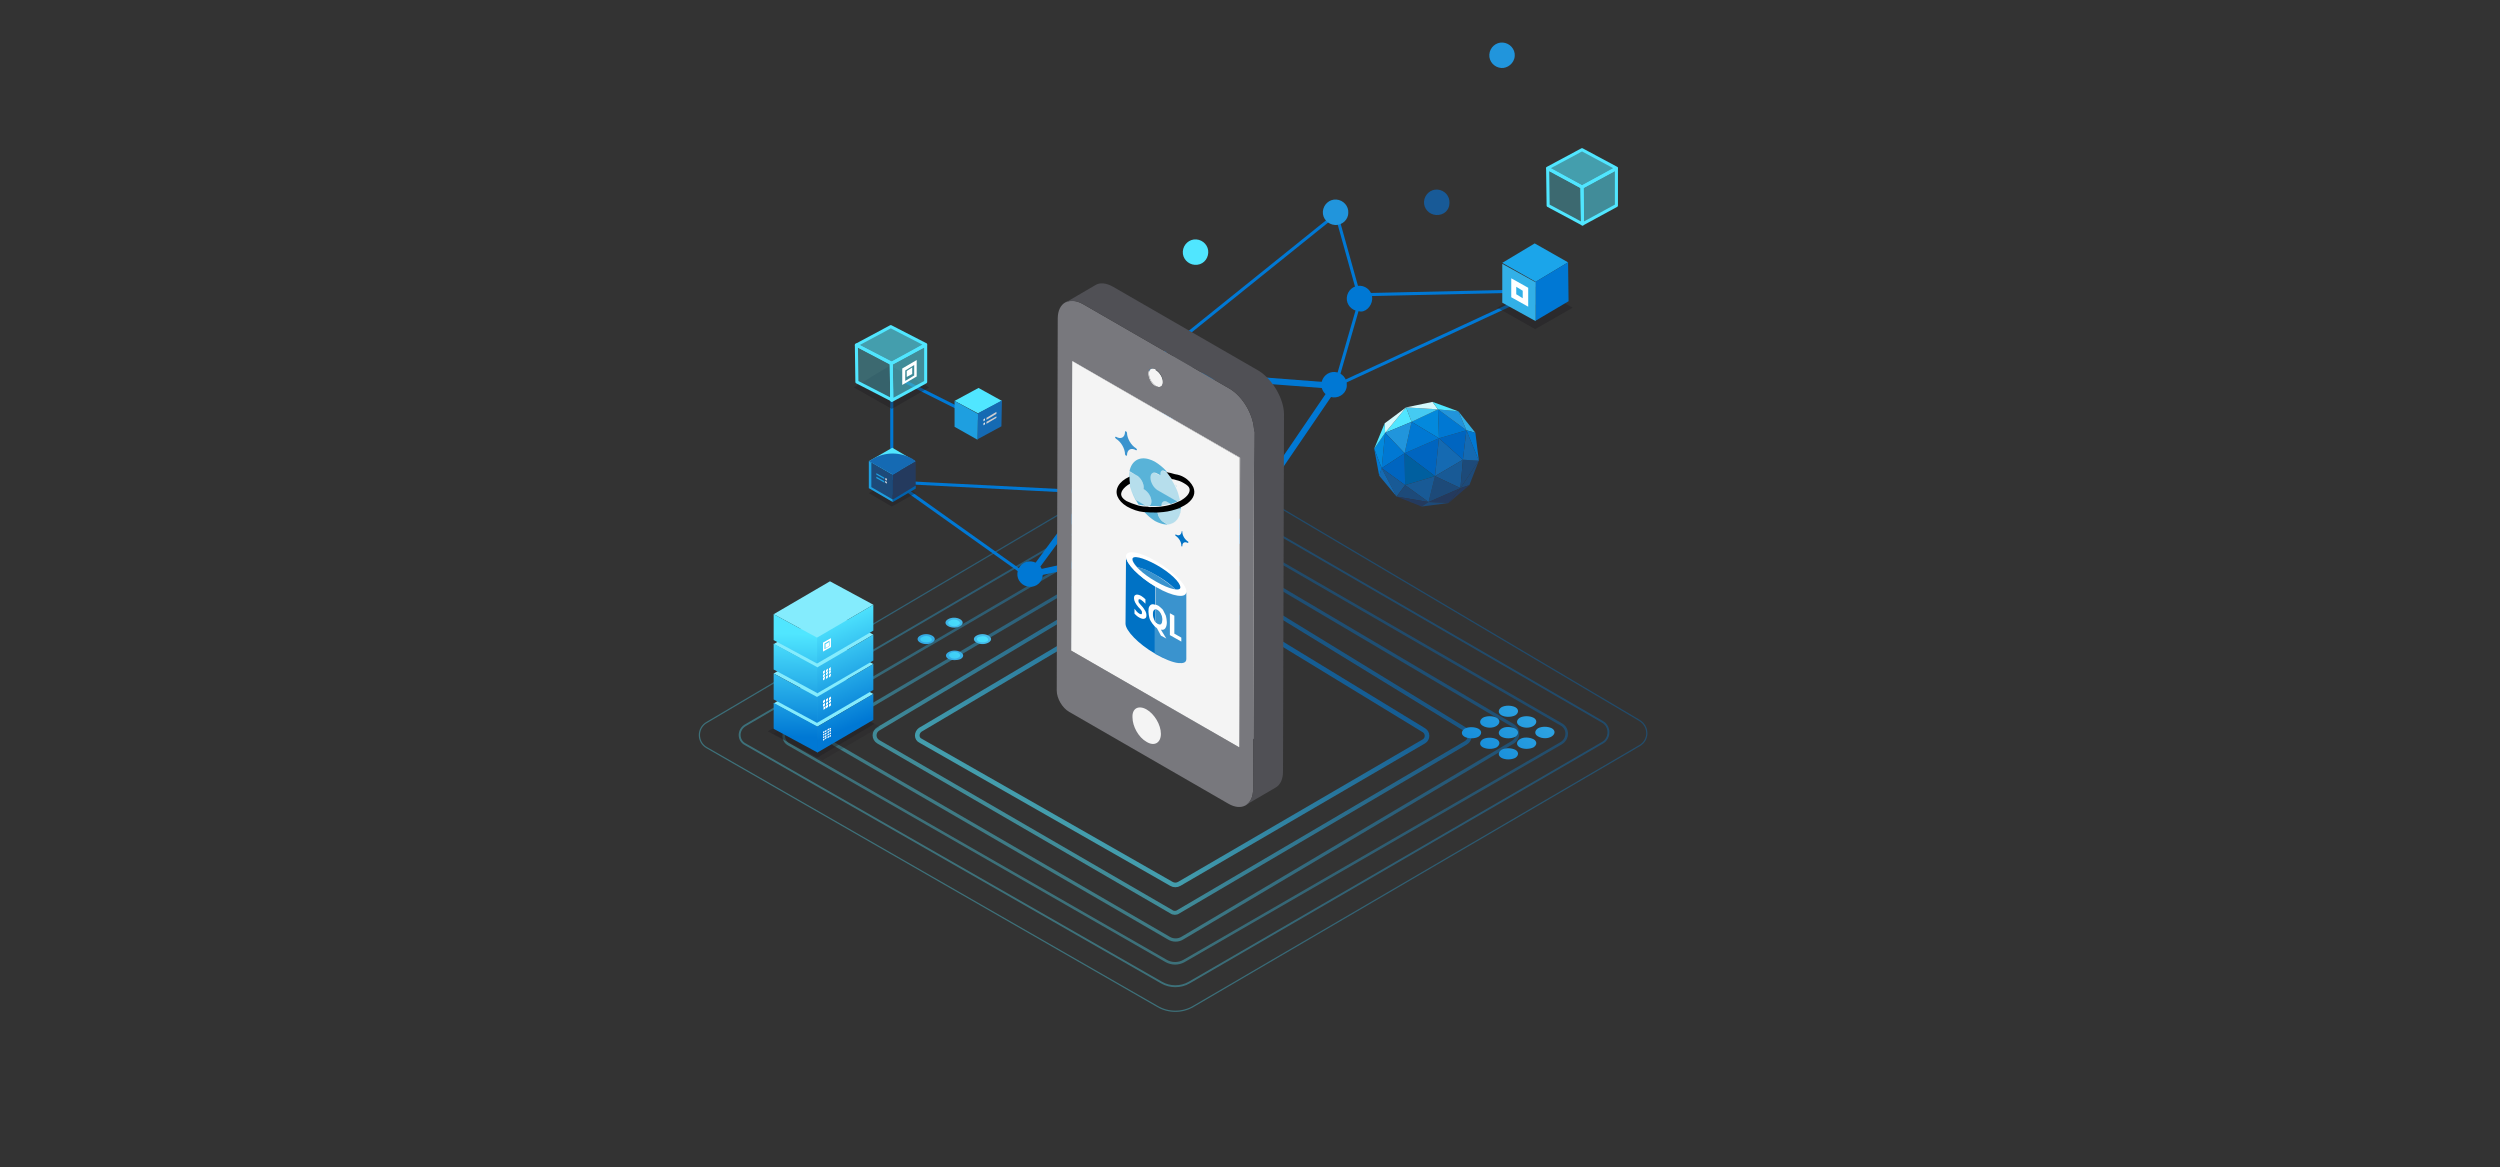 <svg xmlns="http://www.w3.org/2000/svg" width="407" height="190" viewBox="0 0 407 190" fill="none"><rect x="0" y="0" width="407" height="190" fill="#333333" stroke="none"/><path d="M257.553 30.458L251.955 27.375L257.553 24.373L263.152 27.375L257.553 30.458Z" fill="#50E6FF" fill-opacity="0.6" stroke="#50E6FF" stroke-width="0.499" stroke-linejoin="round"></path><path d="M251.955 27.456L252.036 33.46L257.634 36.462L257.553 30.458L251.955 27.456Z" fill="#50E6FF" fill-opacity="0.3" stroke="#50E6FF" stroke-width="0.499" stroke-linejoin="round"></path><path d="M257.553 30.458L257.634 36.462L263.152 33.46V27.456L257.553 30.458Z" fill="#50E6FF" fill-opacity="0.5" stroke="#50E6FF" stroke-width="0.499" stroke-linejoin="round"></path><path opacity="0.35" d="M115.08 117.598L188.589 74.19C190.292 73.217 192.402 73.217 194.106 74.19L266.884 117.273C268.507 118.247 268.507 120.519 266.884 121.411L194.268 163.845C192.483 164.9 190.211 164.9 188.426 163.845L115.08 121.736C113.457 120.843 113.457 118.49 115.08 117.598Z" stroke="url(#paint0_linear)" stroke-width="0.2" stroke-miterlimit="10" stroke-linejoin="round"></path><path opacity="0.35" d="M193.619 78.572L260.88 117.517C262.178 118.247 262.178 120.194 260.88 120.924L193.619 159.95C192.24 160.762 190.455 160.762 189.075 159.95L121.327 121.168C120.11 120.519 120.11 118.815 121.327 118.085L189.075 78.49C190.455 77.76 192.159 77.76 193.619 78.572Z" stroke="url(#paint1_linear)" stroke-width="0.31" stroke-miterlimit="10" stroke-linejoin="round"></path><path opacity="0.35" d="M192.645 82.385L254.146 117.922C255.363 118.571 255.363 120.275 254.146 121.005L192.726 156.462C191.834 156.948 190.779 156.948 189.887 156.462L128.386 121.168C127.331 120.6 127.331 119.058 128.386 118.409L189.968 82.385C190.779 81.898 191.834 81.898 192.645 82.385Z" stroke="url(#paint2_linear)" stroke-width="0.42" stroke-miterlimit="10" stroke-linejoin="round"></path><path opacity="0.4" d="M192.564 86.361L246.276 118.084C247.331 118.734 247.331 120.194 246.276 120.843L192.483 152.729C191.834 153.135 190.942 153.135 190.293 152.729L135.851 121.168C134.796 120.518 134.796 119.058 135.851 118.409L190.13 86.442C190.86 85.955 191.753 85.955 192.564 86.361Z" stroke="url(#paint3_linear)" stroke-width="0.53" stroke-miterlimit="10" stroke-linejoin="round"></path><path opacity="0.5" d="M192.158 90.336L238.649 118.815C239.46 119.302 239.46 120.438 238.649 120.924L191.834 148.429C191.509 148.673 191.022 148.673 190.698 148.429L142.99 120.762C142.179 120.275 142.179 119.139 142.99 118.653L190.373 90.336C191.022 90.012 191.671 90.012 192.158 90.336Z" stroke="url(#paint4_linear)" stroke-width="0.64" stroke-miterlimit="10" stroke-linejoin="round"></path><path opacity="0.6" d="M149.806 118.815L189.238 95.448C190.536 94.718 192.078 94.718 193.376 95.448L231.834 118.896C232.483 119.302 232.483 120.275 231.834 120.681L191.996 143.886C191.591 144.129 191.104 144.129 190.698 143.886L149.887 120.6C149.157 120.275 149.157 119.302 149.806 118.815Z" stroke="url(#paint5_linear)" stroke-width="0.75" stroke-miterlimit="10" stroke-linejoin="round"></path><path d="M217.554 34.839L185.992 60.235" stroke="#0078D4" stroke-width="0.5" stroke-miterlimit="10"></path><path d="M166.276 93.095L145.749 78.49L177.392 80.113" stroke="#0078D4" stroke-width="0.5" stroke-miterlimit="10"></path><path d="M201.165 86.523L217.311 62.831L185.668 60.397L201.165 86.523Z" stroke="#0078D4" stroke-miterlimit="10"></path><path d="M167.818 93.501L201.57 86.198L177.798 79.951L167.818 93.501Z" stroke="#0078D4" stroke-miterlimit="10"></path><path d="M203.436 86.604C203.517 85.468 202.625 84.494 201.489 84.413C200.353 84.332 199.379 85.225 199.298 86.361C199.217 87.496 200.109 88.47 201.245 88.551C202.3 88.713 203.355 87.821 203.436 86.604Z" fill="#0078D4"></path><path d="M179.988 80.356C180.069 79.221 179.177 78.247 178.041 78.166C176.905 78.085 175.931 78.977 175.85 80.113C175.769 81.249 176.661 82.223 177.797 82.304C178.852 82.385 179.907 81.492 179.988 80.356Z" fill="#0078D4"></path><path d="M169.765 93.582C169.846 92.446 168.954 91.472 167.818 91.391C166.682 91.31 165.708 92.203 165.627 93.338C165.546 94.474 166.438 95.448 167.574 95.529C168.71 95.61 169.684 94.799 169.765 93.582Z" fill="#0078D4"></path><path d="M196.702 41.168C196.783 40.032 195.891 39.058 194.755 38.977C193.619 38.896 192.645 39.789 192.564 40.925C192.483 42.06 193.375 43.034 194.511 43.115C195.728 43.196 196.621 42.304 196.702 41.168Z" fill="#50E6FF"></path><path d="M223.395 48.714C223.477 47.578 222.584 46.604 221.448 46.523C220.312 46.442 219.339 47.334 219.258 48.47C219.176 49.606 220.069 50.58 221.205 50.661C222.178 50.985 223.314 49.931 223.395 48.714Z" fill="#0078D4"></path><path d="M219.258 62.75C219.339 61.614 218.446 60.641 217.311 60.56C216.175 60.479 215.201 61.371 215.12 62.507C215.039 63.643 215.931 64.617 217.067 64.698C218.203 64.779 219.258 63.886 219.258 62.75Z" fill="#0078D4"></path><path d="M188.02 60.884C188.102 59.748 187.209 58.774 186.073 58.693C184.937 58.612 183.964 59.505 183.883 60.641C183.801 61.776 184.694 62.75 185.83 62.831C187.047 62.912 188.02 62.101 188.02 60.884Z" fill="#0078D4"></path><path d="M147.859 78.653C147.94 77.517 147.047 76.543 145.911 76.462C144.775 76.381 143.802 77.273 143.721 78.409C143.64 79.545 144.532 80.519 145.668 80.6C146.723 80.6 147.777 79.789 147.859 78.653Z" fill="#0078D4"></path><path d="M221.367 47.983L250.819 47.334L217.391 62.831L221.448 48.794L217.554 34.839" stroke="#0078D4" stroke-width="0.5" stroke-miterlimit="10"></path><path d="M252.929 47.659C252.929 46.604 252.199 45.793 251.063 45.63C249.846 45.468 248.71 46.523 248.71 47.74C248.71 48.795 249.44 49.606 250.576 49.768C251.793 50.012 252.929 48.957 252.929 47.659Z" fill="#185A97"></path><path d="M235.972 33.054C236.053 31.919 235.16 30.945 234.024 30.864C232.888 30.783 231.915 31.675 231.834 32.811C231.753 33.947 232.645 34.92 233.781 35.002C235.079 35.083 235.972 34.19 235.972 33.054Z" fill="#185A97"></path><path d="M246.6 9.12C246.681 7.984 245.789 7.01 244.653 6.929C243.517 6.848 242.544 7.74 242.462 8.876C242.381 10.012 243.274 10.986 244.41 11.067C245.383 11.148 246.519 10.337 246.6 9.12Z" fill="#2195DC"></path><path d="M219.501 34.677C219.582 33.541 218.69 32.568 217.554 32.487C216.418 32.405 215.444 33.298 215.363 34.434C215.282 35.57 216.174 36.543 217.31 36.624C218.608 36.706 219.501 35.651 219.501 34.677Z" fill="#2195DC"></path><path d="M184.45 115.488L189.318 112.649L196.458 116.787L191.59 119.545L184.45 115.488Z" fill="#505659"></path><path d="M191.59 119.545L196.458 116.786V119.464L191.59 122.304V119.545Z" fill="#505659"></path><path d="M174.389 105.914L179.258 103.075L206.6 118.815L201.732 121.655L174.389 105.914Z" fill="#454C50"></path><path d="M174.552 58.775L179.42 55.935L179.258 103.075L174.389 105.914L174.552 58.775Z" fill="#454C50"></path><path d="M174.552 58.775L179.42 55.935L206.682 71.675L201.814 74.515L174.552 58.775Z" fill="white"></path><path d="M191.915 57.964C191.915 58.694 192.402 59.667 193.051 59.992C191.428 60.965 189.805 61.858 188.183 62.832C187.533 62.426 187.047 61.533 187.047 60.803C188.669 59.911 190.292 58.937 191.915 57.964Z" fill="#454C50"></path><path d="M192.239 57.233C191.996 57.395 191.915 57.639 191.915 57.963C190.292 58.937 188.669 59.829 187.047 60.803C187.047 60.397 187.209 60.154 187.371 60.073C188.832 59.261 190.779 58.126 192.239 57.233Z" fill="#454C50"></path><path d="M193.051 60.073C193.375 60.235 193.7 60.316 193.862 60.154L188.994 62.994C188.751 63.156 188.507 63.075 188.183 62.913C189.805 61.939 191.428 60.965 193.051 60.073Z" fill="#454C50"></path><path d="M187.371 60.073L192.239 57.233C192.483 57.071 192.726 57.152 193.051 57.314L188.182 60.154C187.858 59.992 187.533 59.992 187.371 60.073Z" fill="#505659"></path><path d="M188.183 60.154C188.832 60.56 189.4 61.452 189.4 62.182C189.4 62.913 188.832 63.237 188.183 62.832C187.533 62.426 187.047 61.533 187.047 60.803C187.047 60.073 187.533 59.748 188.183 60.154Z" fill="#F4F4F4"></path><path d="M193.862 60.154L188.994 62.994C189.237 62.832 189.318 62.588 189.318 62.264C189.318 61.533 188.831 60.641 188.101 60.235L192.969 57.396C193.618 57.801 194.186 58.694 194.186 59.424C194.267 59.749 194.105 59.992 193.862 60.154Z" fill="#505659"></path><path d="M201.813 74.515L206.681 71.675L206.6 118.815L201.732 121.655L201.813 74.515Z" fill="white"></path><path d="M200.109 63.237C202.381 64.535 204.166 67.7 204.166 70.296L204.004 128.47C204.004 131.066 202.138 132.121 199.947 130.823L174.065 115.894C172.929 115.245 172.037 113.704 172.037 112.405L172.199 51.878C172.199 49.282 174.065 48.227 176.337 49.525L200.109 63.237ZM201.732 121.655L201.894 74.515L174.552 58.775L174.39 105.915L201.732 121.655ZM188.183 60.154C187.533 59.748 186.966 60.073 186.966 60.803C186.966 61.533 187.452 62.507 188.101 62.832C188.751 63.237 189.318 62.913 189.318 62.182C189.4 61.452 188.832 60.56 188.183 60.154Z" fill="#78787D"></path><path d="M201.813 74.515L201.732 121.655L174.389 105.914L174.552 58.775L201.813 74.515Z" fill="#F4F4F4"></path><path d="M204.978 60.397L181.205 46.685C180.069 46.036 179.015 45.955 178.284 46.442L173.416 49.282C174.146 48.876 175.201 48.876 176.337 49.525L200.11 63.237C202.382 64.535 204.167 67.7 204.167 70.296L204.004 128.47C204.004 129.768 203.517 130.661 202.787 131.066L207.655 128.227C208.386 127.821 208.872 126.928 208.872 125.63L209.035 67.456C209.035 64.941 207.169 61.777 204.978 60.397Z" fill="#505055"></path><path d="M186.641 115.488C187.94 116.218 188.994 118.003 188.994 119.464C188.994 120.924 187.94 121.573 186.641 120.762C185.343 120.032 184.37 118.247 184.37 116.786C184.288 115.326 185.343 114.758 186.641 115.488Z" fill="#F4F4F4"></path><path d="M241.41 118.168C240.816 117.838 240.816 117.244 241.41 116.848C242.004 116.518 242.994 116.518 243.654 116.848C244.248 117.178 244.248 117.772 243.654 118.168C243.06 118.564 242.07 118.564 241.41 118.168Z" fill="url(#paint6_linear)"></path><path d="M250.387 119.884C249.793 119.554 249.793 118.96 250.387 118.564C250.981 118.234 251.971 118.234 252.632 118.564C253.226 118.894 253.226 119.488 252.632 119.884C252.037 120.28 251.047 120.28 250.387 119.884Z" fill="url(#paint7_linear)"></path><path d="M247.417 118.168C246.823 117.838 246.823 117.244 247.417 116.848C248.012 116.518 249.002 116.518 249.662 116.848C250.256 117.178 250.256 117.772 249.662 118.168C249.068 118.564 248.078 118.564 247.417 118.168Z" fill="url(#paint8_linear)"></path><path d="M244.446 119.95C243.852 119.62 243.852 119.026 244.446 118.63C245.04 118.234 246.031 118.3 246.691 118.63C247.285 118.96 247.285 119.554 246.691 119.95C246.031 120.28 245.04 120.28 244.446 119.95Z" fill="url(#paint9_linear)"></path><path d="M241.41 121.667C240.816 121.337 240.816 120.742 241.41 120.346C242.004 120.016 242.994 120.016 243.654 120.346C244.248 120.676 244.248 121.271 243.654 121.667C243.06 121.997 242.07 121.997 241.41 121.667Z" fill="url(#paint10_linear)"></path><path d="M238.44 119.95C237.846 119.62 237.846 119.026 238.44 118.63C239.034 118.3 240.024 118.3 240.684 118.63C241.278 118.96 241.278 119.554 240.684 119.95C240.09 120.28 239.034 120.28 238.44 119.95Z" fill="url(#paint11_linear)"></path><path d="M244.446 116.452C243.852 116.122 243.852 115.528 244.446 115.132C245.04 114.802 246.031 114.802 246.691 115.132C247.285 115.462 247.285 116.056 246.691 116.452C246.031 116.782 245.04 116.782 244.446 116.452Z" fill="url(#paint12_linear)"></path><path d="M244.446 123.383C243.852 123.053 243.852 122.459 244.446 122.063C245.04 121.733 246.031 121.733 246.691 122.063C247.285 122.393 247.285 122.987 246.691 123.383C246.031 123.713 245.04 123.713 244.446 123.383Z" fill="url(#paint13_linear)"></path><path d="M247.417 121.666C246.823 121.336 246.823 120.742 247.417 120.346C248.012 119.95 249.002 120.016 249.662 120.346C250.256 120.676 250.256 121.27 249.662 121.666C249.002 121.996 248.012 121.996 247.417 121.666Z" fill="url(#paint14_linear)"></path><path d="M228.669 73.785L234.268 71.351L233.619 77.517L228.669 73.785Z" fill="#0065C0"></path><path d="M234.268 71.351L233.619 77.517L238.162 74.84L234.268 71.351Z" fill="#156AB2"></path><path d="M234.268 71.35L238.162 74.839L238.73 70.052L234.268 71.35Z" fill="#0065C0"></path><path d="M234.105 66.645L234.268 71.35L238.73 70.052L234.105 66.645Z" fill="#0078D3"></path><path d="M234.106 66.645L229.805 68.673L234.268 71.35L234.106 66.645Z" fill="#0389DC"></path><path d="M229.805 68.673L234.268 71.351L228.669 73.785L229.805 68.673Z" fill="#0078D3"></path><path d="M228.669 73.785L233.619 77.517L228.751 78.977L228.669 73.785Z" fill="#005F9F"></path><path d="M233.619 77.517L238.162 74.84L237.757 79.464L233.619 77.517Z" fill="#185A96"></path><path d="M233.618 77.517L232.564 81.736L237.756 79.464L233.618 77.517Z" fill="#1D4A79"></path><path d="M233.619 77.517L228.75 78.977L232.564 81.736L233.619 77.517Z" fill="#185A96"></path><path d="M238.162 74.84L237.756 79.464L240.758 75.002L238.162 74.84Z" fill="#1D4A79"></path><path d="M238.73 70.052L238.162 74.839L240.758 75.002L238.73 70.052Z" fill="#156AB2"></path><path d="M228.913 66.32L229.805 68.673L234.105 66.645L228.913 66.32Z" fill="#45CAF2"></path><path d="M228.913 66.32L229.806 68.673L225.505 70.458L228.913 66.32Z" fill="#50E6FF"></path><path d="M229.806 68.673L225.505 70.458L228.67 73.785L229.806 68.673Z" fill="#2195DC"></path><path d="M237.432 66.969L234.105 66.645L238.73 70.052L237.432 66.969Z" fill="#2194DB"></path><path d="M225.505 70.458L224.937 76.219L228.669 73.785L225.505 70.458Z" fill="#0078D3"></path><path d="M228.669 73.785L224.937 76.219L228.75 78.977L228.669 73.785Z" fill="#0065C0"></path><path d="M224.937 76.219L227.371 80.843L228.75 78.977L224.937 76.219Z" fill="#185A96"></path><path d="M228.75 78.977L227.371 80.844L232.564 81.736L228.75 78.977Z" fill="#1D4A79"></path><path d="M225.505 70.458L223.72 73.054L224.937 76.219L225.505 70.458Z" fill="#0389DC"></path><path d="M225.424 68.916L225.505 70.458L228.913 66.32L225.424 68.916Z" fill="#D5F9FD"></path><path d="M225.424 68.916L225.505 70.458L223.72 73.054L225.424 68.916Z" fill="#50E6FF"></path><path d="M233.213 65.428L228.913 66.32L234.105 66.645L233.213 65.428Z" fill="#D5F9FD"></path><path d="M233.213 65.428L234.106 66.645L237.432 66.969L233.213 65.428Z" fill="#50E6FF"></path><path d="M237.432 66.969L238.73 70.052L240.191 70.458L237.432 66.969Z" fill="#32AFE6"></path><path d="M238.73 70.052L240.758 75.002L240.19 70.458L238.73 70.052Z" fill="#0078D3"></path><path d="M240.758 75.002L237.756 79.464L239.217 78.977L240.758 75.002Z" fill="#1D4A79"></path><path d="M237.756 79.464L232.564 81.736L235.809 81.898L237.756 79.464Z" fill="#243A5E"></path><path d="M237.757 79.464L235.809 81.898L239.217 78.977L237.757 79.464Z" fill="#243A5E"></path><path d="M232.564 81.736L231.428 82.466L227.371 80.843L232.564 81.736Z" fill="#243A5E"></path><path d="M232.564 81.736L231.428 82.466L235.809 81.898L232.564 81.736Z" fill="#1D4A79"></path><path d="M224.937 76.219L224.531 77.436L227.371 80.843L224.937 76.219Z" fill="#156AB2"></path><path d="M223.72 73.054L224.937 76.219L224.531 77.436L223.72 73.054Z" fill="#0078D3"></path><path d="M192.24 82.466C192.24 84.657 190.942 85.874 188.994 85.225C188.67 85.143 188.345 84.981 188.021 84.819C187.372 84.413 186.722 83.845 186.155 83.196C186.966 83.277 187.696 83.358 188.426 83.277C188.426 83.358 188.426 83.521 188.507 83.683C188.67 84.17 188.994 84.738 189.4 84.981L190.049 85.387C191.266 85.387 192.077 84.413 192.24 82.953L191.753 82.709C191.915 82.628 192.077 82.547 192.24 82.466Z" fill="#59B3D8"></path><path d="M185.099 77.436C185.181 77.517 185.262 77.517 185.343 77.598C185.911 78.085 186.316 78.977 186.154 79.626L186.316 79.707C186.966 80.032 187.452 80.924 187.452 81.654C187.452 82.06 187.29 82.304 187.047 82.385C186.803 82.385 186.641 82.385 186.398 82.304C186.316 82.304 186.316 82.304 186.235 82.222L184.856 81.411C184.369 80.519 184.045 79.626 183.882 78.815C183.882 78.734 183.882 78.734 183.882 78.653C183.801 78.247 183.801 77.841 183.801 77.517C183.801 77.273 183.801 77.03 183.882 76.786L185.099 77.436Z" fill="#B6DEEC"></path><path d="M192.402 86.442C192.483 86.442 192.483 86.523 192.483 86.604C192.483 87.172 192.889 87.821 193.376 88.145C193.457 88.145 193.457 88.227 193.457 88.308C193.457 88.389 193.457 88.389 193.376 88.389C192.889 88.145 192.483 88.308 192.483 88.876C192.483 88.957 192.483 88.957 192.402 88.957C192.321 88.957 192.321 88.876 192.321 88.795C192.321 88.227 191.915 87.578 191.429 87.253C191.347 87.253 191.347 87.172 191.347 87.091C191.347 87.01 191.347 87.01 191.429 87.01C191.915 87.334 192.321 87.091 192.402 86.442C192.321 86.442 192.402 86.442 192.402 86.442Z" fill="#0072C5"></path><path d="M190.536 81.979C190.049 82.141 189.481 82.223 188.994 82.304V82.223C188.994 81.655 189.4 81.411 189.968 81.655L190.536 81.979Z" fill="#B6DEEC"></path><path d="M191.753 82.709L192.239 82.953C192.077 84.413 191.266 85.306 190.049 85.387L189.4 84.981C188.994 84.738 188.588 84.251 188.507 83.683C188.507 83.521 188.426 83.44 188.426 83.277C188.751 83.277 189.075 83.196 189.4 83.196C190.211 83.196 191.022 82.953 191.753 82.709Z" fill="#B6DEEC"></path><path d="M190.049 77.03C190.13 77.111 190.211 77.192 190.211 77.273C190.373 77.436 190.536 77.679 190.617 77.922C190.941 78.409 191.185 78.896 191.428 79.383C191.753 80.032 191.915 80.681 192.077 81.33V81.411C191.915 81.492 191.672 81.573 191.509 81.655L188.264 79.788C187.615 79.383 187.128 78.49 187.128 77.76C187.128 77.03 187.615 76.705 188.264 77.111L188.751 77.354C188.751 77.273 188.751 77.192 188.751 77.111C188.751 76.624 189.075 76.462 189.481 76.705L190.049 77.03Z" fill="#B6DEEC"></path><path d="M185.343 77.598C185.262 77.517 185.18 77.436 185.099 77.436L183.882 76.705C184.207 75.083 185.424 74.271 187.047 74.758C187.371 74.839 187.696 75.001 188.02 75.164C188.669 75.57 189.318 76.056 189.886 76.705C189.967 76.868 190.13 77.03 190.211 77.192C190.13 77.111 190.049 77.03 190.049 76.949L189.643 76.705C189.237 76.462 188.913 76.624 188.913 77.111C188.913 77.192 188.913 77.273 188.913 77.354L188.426 77.111C187.777 76.705 187.29 77.03 187.29 77.76C187.29 78.49 187.777 79.383 188.426 79.788L191.671 81.655C191.347 81.817 190.941 81.898 190.617 82.06L190.049 81.736C189.562 81.411 189.075 81.655 189.075 82.304V82.385C188.345 82.385 187.696 82.385 187.047 82.385C187.29 82.304 187.452 82.06 187.452 81.655C187.452 80.924 186.965 80.113 186.316 79.707L186.154 79.626C186.316 78.977 185.911 78.085 185.343 77.598Z" fill="#59B3D8"></path><path d="M191.428 78.977C191.51 79.059 191.51 79.221 191.591 79.302C191.51 79.221 191.428 79.14 191.428 78.977Z" fill="#59B3D8"></path><path d="M191.347 78.896C191.347 78.978 191.429 78.978 191.429 79.059C191.347 78.978 191.347 78.896 191.347 78.896Z" fill="#59B3D8"></path><path d="M191.266 78.734C191.266 78.815 191.347 78.815 191.347 78.897C191.266 78.815 191.266 78.734 191.266 78.734Z" fill="#59B3D8"></path><path d="M191.266 78.734C191.103 78.409 190.941 78.166 190.779 77.922C190.941 78.166 191.103 78.409 191.266 78.734Z" fill="#59B3D8"></path><path d="M192.727 77.679C193.457 78.085 193.944 78.653 194.268 79.302C194.674 80.275 194.349 81.168 193.294 81.979C192.97 82.223 192.645 82.385 192.321 82.547C192.159 82.628 191.996 82.709 191.834 82.791C191.104 83.034 190.292 83.277 189.4 83.359C189.075 83.359 188.751 83.44 188.426 83.44C187.696 83.44 186.966 83.44 186.155 83.359C185.262 83.277 184.37 82.953 183.477 82.466C182.666 81.979 182.179 81.411 181.936 80.843C181.449 79.707 182.098 78.409 183.883 77.598C183.883 78.004 183.883 78.328 183.964 78.734C182.828 79.383 182.341 80.194 182.585 80.762C182.666 81.006 182.99 81.33 183.396 81.573C183.883 81.817 184.532 82.06 185.343 82.304C185.749 82.385 186.073 82.466 186.479 82.466C186.723 82.466 186.885 82.466 187.128 82.547C187.777 82.547 188.426 82.547 189.075 82.466C189.643 82.385 190.13 82.304 190.617 82.141C190.942 82.06 191.347 81.898 191.672 81.736C191.834 81.655 192.077 81.573 192.24 81.492C192.402 81.411 192.564 81.249 192.727 81.168C193.619 80.519 193.781 79.87 193.619 79.464C193.538 79.221 193.294 78.977 192.727 78.653C192.321 78.409 191.915 78.247 191.51 78.166C191.266 78.085 191.023 78.004 190.779 78.004C190.617 77.76 190.455 77.598 190.292 77.355C190.211 77.192 190.049 77.03 189.887 76.868C190.374 76.949 190.779 77.03 191.266 77.192C191.834 77.273 192.321 77.436 192.727 77.679Z" fill="black"></path><path d="M186.317 82.222C186.398 82.222 186.398 82.304 186.479 82.304C186.155 82.304 185.749 82.222 185.343 82.141C184.694 81.168 184.207 79.951 183.964 78.815C184.126 79.626 184.451 80.519 184.937 81.411L186.317 82.222Z" fill="#59B3D8"></path><path d="M183.315 70.215C183.396 70.296 183.477 70.377 183.477 70.458C183.477 71.35 184.126 72.486 184.937 72.973C185.018 73.054 185.1 73.135 185.1 73.217C185.1 73.298 185.018 73.298 184.937 73.298C184.126 72.811 183.477 73.217 183.477 74.109C183.477 74.19 183.396 74.19 183.315 74.19C183.233 74.109 183.152 74.028 183.152 73.947C183.152 73.054 182.503 71.918 181.692 71.432C181.611 71.35 181.53 71.269 181.53 71.188C181.53 71.107 181.611 71.107 181.692 71.107C182.503 71.594 183.152 71.188 183.152 70.296C183.233 70.215 183.233 70.133 183.315 70.215Z" fill="#3A93CE"></path><path d="M187.939 99.261C188.02 99.18 188.02 99.18 188.101 99.18V101.289C188.02 101.208 187.939 101.127 187.939 100.965C187.777 100.64 187.696 100.316 187.696 99.991C187.696 99.586 187.777 99.342 187.939 99.261Z" fill="#0072C5"></path><path d="M191.185 100.235V103.156L192.402 103.805L192.321 104.454L190.455 103.399L190.536 99.829L191.185 100.235Z" fill="white"></path><path d="M185.749 96.989C186.073 97.151 186.317 97.395 186.479 97.557V98.287C186.236 98.044 185.992 97.8 185.749 97.638C185.586 97.557 185.505 97.557 185.424 97.557C185.343 97.557 185.343 97.638 185.343 97.8C185.343 97.882 185.343 98.044 185.424 98.125C185.505 98.206 185.587 98.368 185.83 98.612C186.154 98.936 186.317 99.18 186.479 99.504C186.56 99.667 186.641 99.91 186.641 100.153C186.641 100.478 186.56 100.721 186.317 100.721C186.073 100.802 185.83 100.721 185.424 100.478C185.1 100.316 184.856 100.072 184.613 99.829V99.017C184.856 99.423 185.181 99.667 185.424 99.829C185.587 99.91 185.668 99.991 185.749 99.91C185.83 99.91 185.83 99.829 185.83 99.667C185.83 99.585 185.83 99.423 185.749 99.342C185.668 99.18 185.505 99.017 185.262 98.774C184.775 98.287 184.532 97.719 184.532 97.314C184.532 96.989 184.613 96.827 184.856 96.746C185.1 96.746 185.424 96.827 185.749 96.989Z" fill="white"></path><path d="M189.075 101.614C188.913 101.695 188.751 101.695 188.507 101.614C188.345 101.533 188.264 101.452 188.102 101.289V99.18C188.183 99.18 188.345 99.18 188.507 99.261C188.751 99.423 188.913 99.586 189.075 99.91C189.238 100.235 189.319 100.478 189.319 100.884C189.238 101.208 189.157 101.452 189.075 101.614Z" fill="#3A93CE"></path><path d="M189.724 102.263C189.562 102.506 189.319 102.588 188.994 102.506L189.887 103.967L188.994 103.48L188.345 102.263C188.264 102.182 188.102 102.101 188.021 102.02C187.858 101.857 187.696 101.695 187.615 101.533C187.371 101.289 187.209 100.965 187.128 100.64C186.966 100.316 186.966 99.991 186.966 99.586C186.966 99.261 187.047 98.936 187.128 98.693C187.29 98.45 187.453 98.368 187.696 98.368C187.858 98.368 187.939 98.368 188.102 98.45C188.264 98.45 188.345 98.531 188.507 98.612C188.832 98.774 189.075 99.018 189.238 99.261C189.481 99.586 189.643 99.829 189.724 100.235C189.806 100.64 189.887 100.965 189.887 101.289C189.968 101.695 189.887 102.02 189.724 102.263ZM188.507 101.614C188.751 101.776 188.913 101.776 189.075 101.614C189.156 101.452 189.238 101.208 189.238 100.884C189.238 100.559 189.156 100.235 188.994 99.91C188.832 99.586 188.67 99.423 188.426 99.261C188.264 99.18 188.183 99.099 188.021 99.18C187.939 99.18 187.858 99.18 187.858 99.261C187.696 99.342 187.615 99.586 187.615 99.991C187.615 100.316 187.696 100.64 187.858 100.965C187.939 101.046 187.939 101.208 188.021 101.289C188.183 101.371 188.345 101.533 188.507 101.614Z" fill="white"></path><path d="M183.315 90.661C183.315 91.796 185.425 93.906 188.102 95.529V98.45C187.94 98.45 187.859 98.368 187.696 98.368C187.453 98.368 187.291 98.45 187.128 98.693C186.966 98.936 186.966 99.261 186.966 99.585C186.966 99.91 187.047 100.235 187.128 100.64C187.21 100.965 187.453 101.289 187.615 101.533C187.777 101.695 187.859 101.857 188.021 102.02V106.401C185.343 104.859 183.234 102.669 183.234 101.533L183.315 90.661ZM186.317 100.721C186.56 100.64 186.642 100.478 186.642 100.153C186.642 99.91 186.56 99.667 186.479 99.504C186.317 99.261 186.155 98.936 185.83 98.612C185.587 98.368 185.506 98.206 185.425 98.125C185.343 98.044 185.343 97.882 185.343 97.801C185.343 97.638 185.343 97.638 185.425 97.557C185.506 97.557 185.587 97.557 185.749 97.638C185.992 97.801 186.236 98.044 186.479 98.287V97.557C186.236 97.314 185.992 97.151 185.749 96.989C185.425 96.827 185.1 96.746 184.938 96.827C184.694 96.908 184.613 97.07 184.613 97.395C184.613 97.801 184.857 98.287 185.343 98.855C185.587 99.099 185.749 99.261 185.83 99.423C185.911 99.504 185.911 99.667 185.911 99.748C185.911 99.91 185.911 99.91 185.83 99.991C185.749 99.991 185.587 99.991 185.506 99.91C185.181 99.748 184.938 99.423 184.694 99.099V99.91C184.938 100.153 185.181 100.397 185.506 100.559C185.83 100.721 186.074 100.803 186.317 100.721Z" fill="#0072C5"></path><path d="M193.132 96.259C193.132 96.34 193.132 96.34 193.132 96.259C193.132 97.395 190.942 97.07 188.183 95.529L188.102 95.448C185.424 93.906 183.315 91.716 183.315 90.58C183.315 89.444 185.506 89.768 188.264 91.391C190.942 93.014 193.132 95.123 193.132 96.259ZM188.264 94.718C190.455 95.935 192.159 96.34 192.159 95.61C192.159 94.88 190.455 93.257 188.264 91.959C186.074 90.742 184.37 90.336 184.37 91.067C184.289 91.878 186.074 93.501 188.264 94.718Z" fill="white"></path><path d="M192.158 95.61C192.158 96.34 190.373 95.934 188.264 94.718C186.073 93.501 184.369 91.878 184.369 91.066C184.369 91.391 184.694 91.878 185.18 92.365C185.911 92.446 187.047 92.933 188.264 93.663C189.481 94.393 190.617 95.285 191.347 95.934C191.834 96.016 192.158 95.934 192.158 95.61Z" fill="#3A93CE"></path><path d="M188.264 91.959C190.454 93.176 192.158 94.799 192.158 95.61C192.158 95.935 191.834 96.016 191.347 95.935C190.617 95.204 189.481 94.312 188.264 93.663C187.047 92.933 185.911 92.446 185.18 92.365C184.694 91.878 184.369 91.391 184.369 91.067C184.288 90.336 186.073 90.742 188.264 91.959Z" fill="#0072C5"></path><path d="M193.132 96.34V107.293C193.132 107.861 192.645 108.024 191.834 107.943C190.942 107.861 189.562 107.293 188.102 106.482L188.021 106.401V102.02C188.102 102.101 188.264 102.182 188.345 102.263L188.994 103.48L189.887 103.967L188.994 102.506C189.319 102.588 189.562 102.506 189.725 102.263C189.887 102.02 189.968 101.695 189.968 101.289C189.968 100.965 189.887 100.559 189.806 100.235C189.643 99.91 189.481 99.586 189.319 99.261C189.076 99.018 188.832 98.774 188.589 98.612C188.426 98.531 188.264 98.45 188.183 98.45V95.529L188.264 95.61C190.942 97.151 193.132 97.476 193.132 96.34ZM192.321 104.454V103.805L191.185 103.156V100.235L190.455 99.829V103.399L192.321 104.454Z" fill="#3A93CE"></path><path d="M191.834 107.862C190.942 107.78 189.643 107.294 188.183 106.401L188.102 106.32C189.643 107.294 190.942 107.78 191.834 107.862Z" fill="#0072C5"></path><path d="M161.733 69.322L147.128 62.02" stroke="#0078D4" stroke-width="0.5" stroke-miterlimit="10"></path><path d="M145.181 76.3V63.237" stroke="#0078D4" stroke-width="0.5" stroke-miterlimit="10"></path><path opacity="0.4" d="M151.266 63.075L144.938 59.505L139.015 63.075L145.181 66.563L151.266 63.075Z" fill="#1F1D21"></path><path opacity="0.4" d="M149.076 80.275L145.262 78.085L141.449 80.275L145.181 82.466L149.076 80.275Z" fill="#1F1D21"></path><path d="M141.449 75.083L145.262 72.892L148.995 75.083L145.181 77.273L141.449 75.083Z" fill="#50E6FF"></path><path d="M145.343 77.273V81.655L141.449 79.464V75.083L145.343 77.273Z" fill="#1D4A79"></path><path d="M145.343 77.273L149.075 75.083V79.464L145.343 81.655V77.273Z" fill="#243A5E"></path><path d="M141.449 75.083L142.017 74.758C144.045 73.541 146.479 73.541 148.508 74.677L149.076 75.083L145.343 77.273L141.449 75.083Z" fill="#156AB3"></path><path d="M141.855 75.326V79.302L145.343 81.33V81.736L141.449 79.464V75.083L141.855 75.326Z" fill="#1E9FE0"></path><path d="M145.343 81.33V81.736L149.075 79.545V79.058L145.343 81.33Z" fill="#0062AD"></path><path d="M143.964 77.76V78.004L142.666 77.273V77.03L143.964 77.76Z" fill="#1E9FE0"></path><path d="M144.37 77.923V78.247L144.126 78.085V77.841L144.37 77.923Z" fill="#EBEBEB"></path><path d="M143.964 78.328V78.572L142.666 77.841V77.598L143.964 78.328Z" fill="#1E9FE0"></path><path d="M144.37 78.49V78.734L144.126 78.572V78.247L144.37 78.49Z" fill="#EBEBEB"></path><path d="M149.806 104.616C149.238 104.291 149.238 103.805 149.806 103.48C150.374 103.156 151.185 103.156 151.753 103.48C152.321 103.805 152.321 104.291 151.753 104.616C151.266 104.941 150.374 104.941 149.806 104.616Z" fill="url(#paint15_linear)"></path><path d="M154.431 107.293C153.863 106.969 153.863 106.482 154.431 106.158C154.999 105.833 155.81 105.833 156.378 106.158C156.946 106.482 156.946 106.969 156.378 107.293C155.81 107.537 154.917 107.537 154.431 107.293Z" fill="url(#paint16_linear)"></path><path d="M154.35 101.938C153.782 101.614 153.782 101.127 154.35 100.802C154.917 100.478 155.729 100.478 156.297 100.802C156.865 101.127 156.865 101.614 156.297 101.938C155.81 102.263 154.917 102.263 154.35 101.938Z" fill="url(#paint17_linear)"></path><path d="M154.674 101.776C154.268 101.533 154.268 101.208 154.674 101.046C154.998 100.803 155.648 100.803 155.972 101.046C156.378 101.289 156.378 101.614 155.972 101.776C155.648 102.02 155.08 102.02 154.674 101.776Z" fill="url(#paint18_linear)"></path><path d="M158.974 104.616C158.406 104.291 158.406 103.805 158.974 103.48C159.542 103.156 160.353 103.156 160.921 103.48C161.489 103.805 161.489 104.291 160.921 104.616C160.353 104.941 159.542 104.941 158.974 104.616Z" fill="url(#paint19_linear)"></path><path d="M150.13 104.454C149.725 104.21 149.725 103.886 150.13 103.723C150.455 103.48 151.104 103.48 151.428 103.723C151.753 103.967 151.834 104.291 151.428 104.454C151.104 104.616 150.536 104.616 150.13 104.454Z" fill="url(#paint20_linear)"></path><path d="M159.298 104.454C158.974 104.21 158.892 103.886 159.298 103.723C159.704 103.561 160.272 103.48 160.596 103.723C160.921 103.967 161.002 104.291 160.596 104.454C160.272 104.616 159.623 104.616 159.298 104.454Z" fill="url(#paint21_linear)"></path><path d="M154.755 107.05C154.431 106.807 154.431 106.482 154.755 106.32C155.08 106.076 155.729 106.076 156.053 106.32C156.378 106.563 156.378 106.888 156.053 107.05C155.648 107.293 155.08 107.293 154.755 107.05Z" fill="url(#paint22_linear)"></path><path opacity="0.4" d="M142.341 117.841L133.011 123.358L124.978 119.058L134.877 113.541L142.341 117.841Z" fill="#1F1D21"></path><path opacity="0.2" d="M143.234 118.328L133.903 123.764L125.871 119.464L135.769 113.947L143.234 118.328Z" fill="#1F1D21"></path><path d="M142.179 112.973L133.011 118.328L125.952 114.514L135.12 109.16L142.179 112.973Z" fill="#84ECFD"></path><path d="M142.179 112.973V117.192L133.01 122.547V118.328L142.179 112.973Z" fill="url(#paint23_linear)"></path><path d="M133.011 118.247V122.466L125.952 118.653V114.433L133.011 118.247Z" fill="url(#paint24_linear)"></path><path d="M142.179 108.105L133.011 113.46L125.952 109.646L135.12 104.292L142.179 108.105Z" fill="#84ECFD"></path><path d="M142.179 108.105V112.324L133.01 117.679V113.46L142.179 108.105Z" fill="url(#paint25_linear)"></path><path d="M133.011 113.46V117.679L125.952 113.865V109.646L133.011 113.46Z" fill="url(#paint26_linear)"></path><path d="M142.179 103.318L133.011 108.673L125.952 104.859L135.12 99.504L142.179 103.318Z" fill="#84ECFD"></path><path d="M142.179 103.318V107.537L133.01 112.892V108.673L142.179 103.318Z" fill="url(#paint27_linear)"></path><path d="M133.011 108.592V112.811L125.952 108.997V104.778L133.011 108.592Z" fill="url(#paint28_linear)"></path><path d="M142.179 98.45L133.011 103.805L125.952 99.991L135.12 94.636L142.179 98.45Z" fill="#84ECFD"></path><path d="M142.179 98.45V102.669L133.01 108.024V103.805L142.179 98.45Z" fill="url(#paint29_linear)"></path><path d="M133.011 103.805V108.024L125.952 104.21V99.991L133.011 103.805Z" fill="url(#paint30_linear)"></path><path d="M135.282 119.87V119.626L135.039 119.789V120.032L135.282 119.87Z" fill="white"></path><path d="M135.282 119.464V119.221L135.039 119.383V119.626L135.282 119.464Z" fill="white"></path><path d="M135.282 119.058V118.815L135.039 118.896V119.139L135.282 119.058Z" fill="white"></path><path d="M135.282 118.734V118.49L135.039 118.571V118.815L135.282 118.734Z" fill="white"></path><path d="M134.958 120.032V119.788L134.714 119.951V120.194L134.958 120.032Z" fill="white"></path><path d="M134.958 119.626V119.383L134.714 119.545V119.788L134.958 119.626Z" fill="white"></path><path d="M134.958 119.221V118.977L134.714 119.139V119.383L134.958 119.221Z" fill="white"></path><path d="M134.958 118.815V118.571L134.714 118.734V118.977L134.958 118.815Z" fill="white"></path><path d="M134.552 120.194V119.951L134.309 120.113V120.356L134.552 120.194Z" fill="white"></path><path d="M134.552 119.87V119.626L134.309 119.789V120.032L134.552 119.87Z" fill="white"></path><path d="M134.552 119.464V119.221L134.309 119.383V119.626L134.552 119.464Z" fill="white"></path><path d="M134.552 119.058V118.815L134.309 118.977V119.22L134.552 119.058Z" fill="white"></path><path d="M134.228 120.437V120.194L133.984 120.356V120.6L134.228 120.437Z" fill="white"></path><path d="M134.228 120.032V119.788L133.984 119.951V120.194L134.228 120.032Z" fill="white"></path><path d="M134.228 119.626V119.383L133.984 119.545V119.788L134.228 119.626Z" fill="white"></path><path d="M134.228 119.221V118.977L133.984 119.139V119.383L134.228 119.221Z" fill="white"></path><path d="M134.957 108.835L135.282 108.592V108.997L134.957 109.241V108.835ZM135.201 108.754L135.12 108.835V108.916L135.201 108.835V108.754Z" fill="white"></path><path d="M134.957 109.322L135.282 109.079V109.484L134.957 109.728V109.322ZM135.201 109.322L135.12 109.403V109.484L135.201 109.403V109.322Z" fill="white"></path><path d="M134.957 109.89L135.282 109.646V110.052L134.957 110.295V109.89ZM135.201 109.89L135.12 109.971V110.052L135.201 109.971V109.89Z" fill="white"></path><path d="M134.471 110.133L134.795 109.89V110.296L134.471 110.539V110.133ZM134.714 110.133L134.633 110.214V110.296L134.714 110.214V110.133Z" fill="white"></path><path d="M134.471 109.079L134.795 108.835V109.241L134.471 109.484V109.079ZM134.714 109.079L134.633 109.16V109.241L134.714 109.16V109.079Z" fill="white"></path><path d="M134.471 109.566L134.795 109.322V109.728L134.471 109.971V109.566ZM134.714 109.566L134.633 109.647V109.728L134.714 109.647V109.566Z" fill="white"></path><path d="M133.984 109.322L134.309 109.079V109.484L133.984 109.728V109.322ZM134.228 109.322L134.146 109.403V109.484L134.228 109.403V109.322Z" fill="white"></path><path d="M133.984 109.89L134.309 109.646V110.052L133.984 110.295V109.89ZM134.228 109.89L134.146 109.971V110.052L134.228 109.971V109.89Z" fill="white"></path><path d="M133.984 110.377L134.309 110.133V110.539L133.984 110.782V110.377ZM134.228 110.377L134.146 110.458V110.539L134.228 110.458V110.377Z" fill="white"></path><path d="M135.282 114.839V114.433L134.957 114.677V115.083L135.282 114.839Z" fill="white"></path><path d="M135.282 113.785V113.379L134.957 113.622V114.028L135.282 113.785Z" fill="white"></path><path d="M135.282 114.271V113.865L134.957 114.109V114.515L135.282 114.271Z" fill="white"></path><path d="M134.795 114.596V114.19L134.471 114.433V114.839L134.795 114.596Z" fill="white"></path><path d="M134.795 115.083V114.677L134.471 114.92V115.326L134.795 115.083Z" fill="white"></path><path d="M134.795 114.028V113.622L134.471 113.865V114.271L134.795 114.028Z" fill="white"></path><path d="M134.309 114.271V113.865L133.984 114.109V114.515L134.309 114.271Z" fill="white"></path><path d="M134.309 114.839V114.433L133.984 114.677V115.083L134.309 114.839Z" fill="white"></path><path d="M134.39 115.326V114.92L134.066 115.164V115.569L134.39 115.326Z" fill="white"></path><path d="M134.958 105.184V104.535L134.39 104.86V105.509L134.958 105.184Z" fill="white"></path><path d="M133.984 104.616L135.282 103.886V105.346L133.984 106.076V104.616ZM135.039 104.291L134.228 104.778V105.671L135.039 105.184V104.291Z" fill="white"></path><path opacity="0.4" d="M256.012 50.093L249.684 46.523L243.761 50.093L249.927 53.582L256.012 50.093Z" fill="#1F1D21"></path><path d="M255.282 42.71L250.008 45.874L244.572 42.791L249.846 39.627L255.282 42.71Z" fill="#1BA5EA"></path><path d="M255.282 42.71L255.363 49.038L250.008 52.202V45.874L255.282 42.71Z" fill="#0078D4"></path><path d="M250.008 45.955V52.283L244.572 49.281V42.953L250.008 45.955Z" fill="#32B0E7"></path><path d="M248.791 49.931L246.032 48.389V45.306L248.791 46.848V49.931ZM246.844 46.685V47.903L247.899 48.552V47.334L246.844 46.685Z" fill="white"></path><path d="M145.1 59.18L139.42 56.178L145.019 53.176L150.698 56.097L145.1 59.18Z" fill="#50E6FF" fill-opacity="0.6" stroke="#50E6FF" stroke-width="0.499" stroke-linejoin="round"></path><path d="M139.42 56.178L139.502 62.182L145.181 65.103L145.1 59.099L139.42 56.178Z" fill="#50E6FF" fill-opacity="0.3" stroke="#50E6FF" stroke-width="0.499" stroke-linejoin="round"></path><path d="M145.1 59.18L145.181 65.184L150.698 62.182V56.178L145.1 59.18Z" fill="#50E6FF" fill-opacity="0.5" stroke="#50E6FF" stroke-width="0.499" stroke-linejoin="round"></path><path d="M148.507 60.884V59.83L147.615 60.397V61.371L148.507 60.884Z" fill="white"></path><path d="M146.885 59.991L149.238 58.612V61.289L146.885 62.669V59.991ZM148.832 59.423L147.372 60.316V62.02L148.832 61.127V59.423Z" fill="white"></path><path d="M155.404 65.266L159.298 63.156L163.112 65.266L159.217 67.294L155.404 65.266Z" fill="#50E6FF"></path><path d="M159.217 67.294L159.136 71.513L163.031 69.403L163.112 65.184L159.217 67.294Z" fill="#156AB3"></path><path d="M155.404 65.266V69.484L159.136 71.594L159.217 67.375L155.404 65.266Z" fill="#1E9FE0"></path><path d="M160.596 68.024V68.349L162.219 67.375V67.05L160.596 68.024Z" fill="#CDCDD0"></path><path d="M160.11 68.267V68.592L160.353 68.43V68.105L160.11 68.267Z" fill="#EBEBEB"></path><path d="M160.596 68.673V68.998L162.219 68.024V67.781L160.596 68.673Z" fill="#CDCDD0"></path><path d="M160.11 68.917V69.241L160.353 69.079V68.754L160.11 68.917Z" fill="#EBEBEB"></path><defs><linearGradient id="paint0_linear" x1="170.997" y1="154.043" x2="211.4" y2="84.063" gradientUnits="userSpaceOnUse"><stop stop-color="#50E6FF"></stop><stop offset="1" stop-color="#0078D4"></stop></linearGradient><linearGradient id="paint1_linear" x1="172.881" y1="151.095" x2="209.429" y2="87.791" gradientUnits="userSpaceOnUse"><stop stop-color="#50E6FF"></stop><stop offset="1" stop-color="#0078D4"></stop></linearGradient><linearGradient id="paint2_linear" x1="174.96" y1="147.989" x2="207.909" y2="90.92" gradientUnits="userSpaceOnUse"><stop stop-color="#50E6FF"></stop><stop offset="1" stop-color="#0078D4"></stop></linearGradient><linearGradient id="paint3_linear" x1="176.429" y1="144.859" x2="205.896" y2="93.82" gradientUnits="userSpaceOnUse"><stop stop-color="#50E6FF"></stop><stop offset="1" stop-color="#0078D4"></stop></linearGradient><linearGradient id="paint4_linear" x1="178.314" y1="141.509" x2="203.975" y2="97.064" gradientUnits="userSpaceOnUse"><stop stop-color="#50E6FF"></stop><stop offset="1" stop-color="#0078D4"></stop></linearGradient><linearGradient id="paint5_linear" x1="180.086" y1="138.4" x2="202.123" y2="100.231" gradientUnits="userSpaceOnUse"><stop stop-color="#50E6FF"></stop><stop offset="1" stop-color="#0078D4"></stop></linearGradient><linearGradient id="paint6_linear" x1="257.204" y1="101.745" x2="213.564" y2="148.768" gradientUnits="userSpaceOnUse"><stop stop-color="#4DC1EA"></stop><stop offset="0.585" stop-color="#0078D4"></stop></linearGradient><linearGradient id="paint7_linear" x1="262.881" y1="107.014" x2="219.241" y2="154.036" gradientUnits="userSpaceOnUse"><stop stop-color="#4DC1EA"></stop><stop offset="0.585" stop-color="#0078D4"></stop></linearGradient><linearGradient id="paint8_linear" x1="260.425" y1="104.734" x2="216.785" y2="151.757" gradientUnits="userSpaceOnUse"><stop stop-color="#4DC1EA"></stop><stop offset="0.585" stop-color="#0078D4"></stop></linearGradient><linearGradient id="paint9_linear" x1="259.677" y1="104.041" x2="216.037" y2="151.063" gradientUnits="userSpaceOnUse"><stop stop-color="#4DC1EA"></stop><stop offset="0.585" stop-color="#0078D4"></stop></linearGradient><linearGradient id="paint10_linear" x1="258.94" y1="103.357" x2="215.3" y2="150.379" gradientUnits="userSpaceOnUse"><stop stop-color="#4DC1EA"></stop><stop offset="0.585" stop-color="#0078D4"></stop></linearGradient><linearGradient id="paint11_linear" x1="256.467" y1="101.061" x2="212.828" y2="148.084" gradientUnits="userSpaceOnUse"><stop stop-color="#4DC1EA"></stop><stop offset="0.585" stop-color="#0078D4"></stop></linearGradient><linearGradient id="paint12_linear" x1="257.951" y1="102.439" x2="214.311" y2="149.461" gradientUnits="userSpaceOnUse"><stop stop-color="#4DC1EA"></stop><stop offset="0.585" stop-color="#0078D4"></stop></linearGradient><linearGradient id="paint13_linear" x1="261.397" y1="105.637" x2="217.757" y2="152.659" gradientUnits="userSpaceOnUse"><stop stop-color="#4DC1EA"></stop><stop offset="0.585" stop-color="#0078D4"></stop></linearGradient><linearGradient id="paint14_linear" x1="262.134" y1="106.32" x2="218.495" y2="153.343" gradientUnits="userSpaceOnUse"><stop stop-color="#4DC1EA"></stop><stop offset="0.585" stop-color="#0078D4"></stop></linearGradient><linearGradient id="paint15_linear" x1="157.271" y1="97.058" x2="122.496" y2="134.529" gradientUnits="userSpaceOnUse"><stop stop-color="#4DC1EA"></stop><stop offset="0.585" stop-color="#0078D4"></stop></linearGradient><linearGradient id="paint16_linear" x1="161.065" y1="100.58" x2="126.291" y2="138.05" gradientUnits="userSpaceOnUse"><stop stop-color="#4DC1EA"></stop><stop offset="0.585" stop-color="#0078D4"></stop></linearGradient><linearGradient id="paint17_linear" x1="158.398" y1="98.104" x2="123.623" y2="135.574" gradientUnits="userSpaceOnUse"><stop stop-color="#4DC1EA"></stop><stop offset="0.585" stop-color="#0078D4"></stop></linearGradient><linearGradient id="paint18_linear" x1="157.416" y1="99.162" x2="133.81" y2="124.597" gradientUnits="userSpaceOnUse"><stop stop-color="#50E6FF"></stop><stop offset="0.8" stop-color="#0078D4"></stop></linearGradient><linearGradient id="paint19_linear" x1="162.192" y1="101.625" x2="127.417" y2="139.096" gradientUnits="userSpaceOnUse"><stop stop-color="#4DC1EA"></stop><stop offset="0.585" stop-color="#0078D4"></stop></linearGradient><linearGradient id="paint20_linear" x1="155.186" y1="99.304" x2="131.595" y2="124.725" gradientUnits="userSpaceOnUse"><stop stop-color="#50E6FF"></stop><stop offset="0.8" stop-color="#0078D4"></stop></linearGradient><linearGradient id="paint21_linear" x1="161.467" y1="102.405" x2="137.873" y2="127.828" gradientUnits="userSpaceOnUse"><stop stop-color="#50E6FF"></stop><stop offset="0.8" stop-color="#0078D4"></stop></linearGradient><linearGradient id="paint22_linear" x1="159.181" y1="102.61" x2="135.947" y2="127.645" gradientUnits="userSpaceOnUse"><stop stop-color="#50E6FF"></stop><stop offset="0.8" stop-color="#0078D4"></stop></linearGradient><linearGradient id="paint23_linear" x1="131.109" y1="102.371" x2="139.623" y2="122.583" gradientUnits="userSpaceOnUse"><stop stop-color="#50E6FF"></stop><stop offset="0.8" stop-color="#0078D4"></stop></linearGradient><linearGradient id="paint24_linear" x1="129.804" y1="103.216" x2="129.308" y2="124.172" gradientUnits="userSpaceOnUse"><stop stop-color="#50E6FF"></stop><stop offset="0.8" stop-color="#0078D4"></stop></linearGradient><linearGradient id="paint25_linear" x1="132.842" y1="101.641" x2="141.357" y2="121.853" gradientUnits="userSpaceOnUse"><stop stop-color="#50E6FF"></stop><stop offset="0.8" stop-color="#0078D4"></stop></linearGradient><linearGradient id="paint26_linear" x1="129.689" y1="103.213" x2="129.194" y2="124.169" gradientUnits="userSpaceOnUse"><stop stop-color="#50E6FF"></stop><stop offset="0.8" stop-color="#0078D4"></stop></linearGradient><linearGradient id="paint27_linear" x1="134.57" y1="100.913" x2="143.085" y2="121.125" gradientUnits="userSpaceOnUse"><stop stop-color="#50E6FF"></stop><stop offset="0.8" stop-color="#0078D4"></stop></linearGradient><linearGradient id="paint28_linear" x1="129.575" y1="103.211" x2="129.079" y2="124.167" gradientUnits="userSpaceOnUse"><stop stop-color="#50E6FF"></stop><stop offset="0.8" stop-color="#0078D4"></stop></linearGradient><linearGradient id="paint29_linear" x1="136.288" y1="100.19" x2="144.802" y2="120.402" gradientUnits="userSpaceOnUse"><stop stop-color="#50E6FF"></stop><stop offset="0.8" stop-color="#0078D4"></stop></linearGradient><linearGradient id="paint30_linear" x1="129.462" y1="103.208" x2="128.966" y2="124.164" gradientUnits="userSpaceOnUse"><stop stop-color="#50E6FF"></stop><stop offset="0.8" stop-color="#0078D4"></stop></linearGradient></defs></svg>